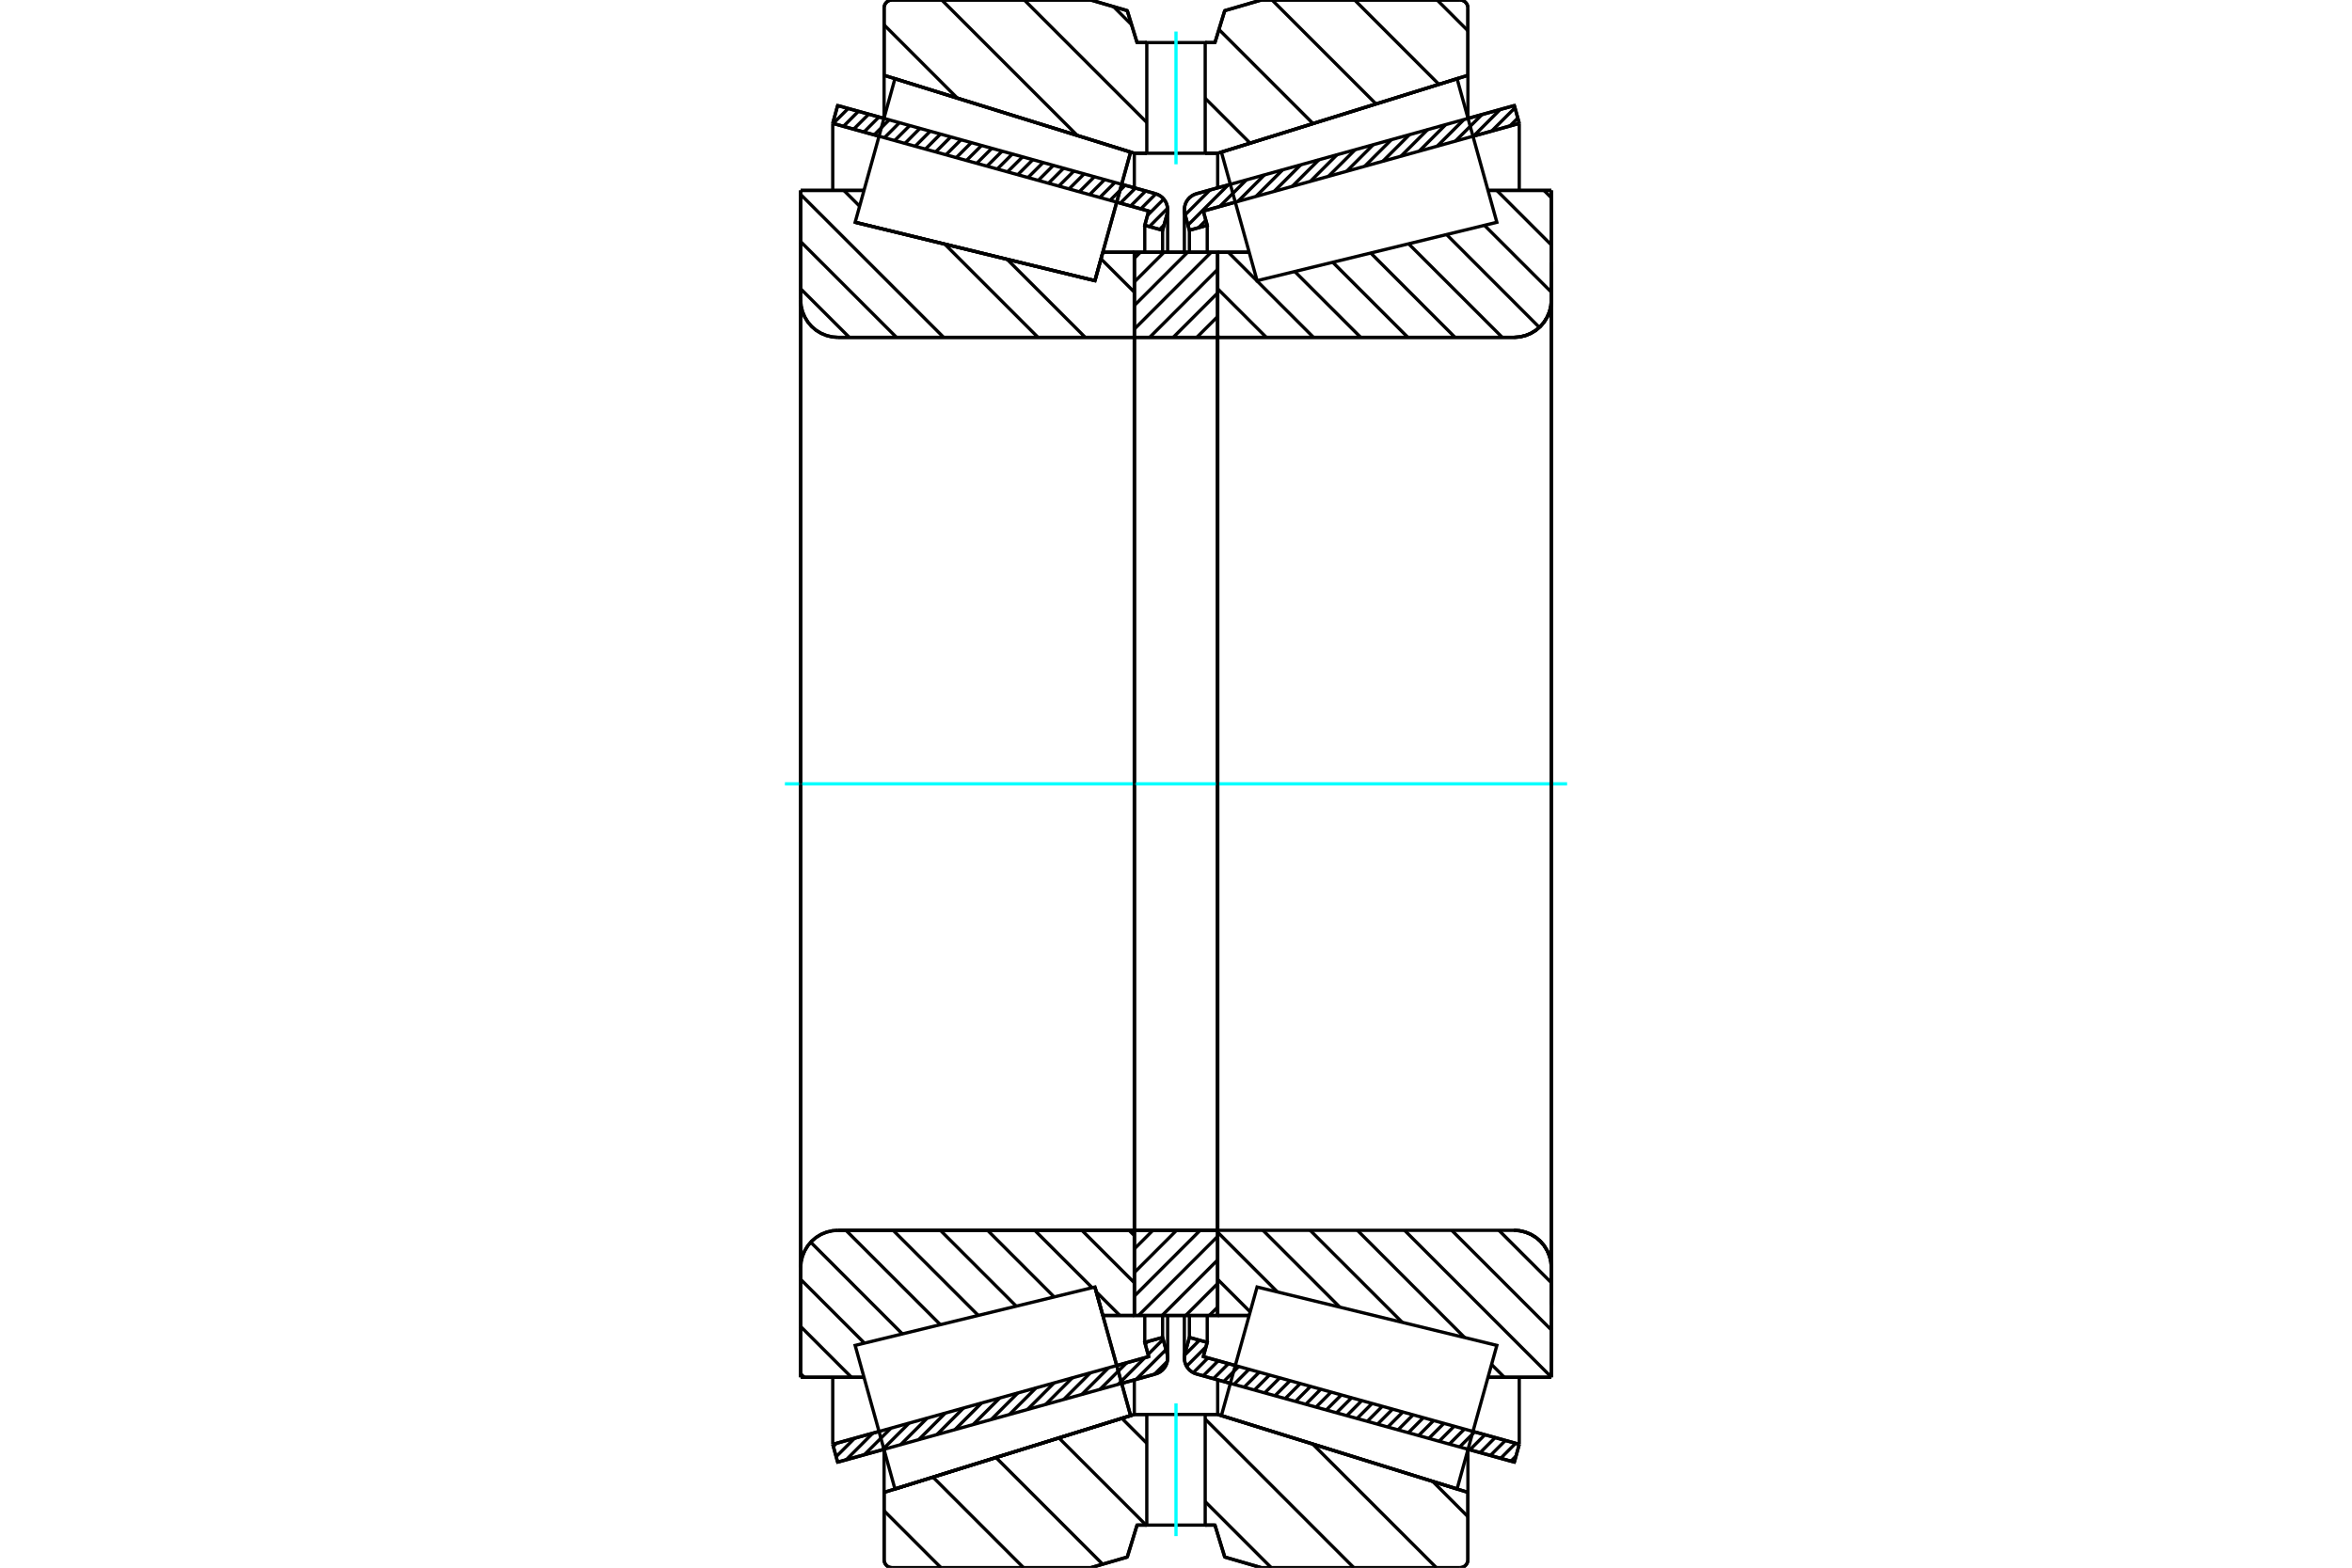 <?xml version="1.0" standalone="no"?>
<!DOCTYPE svg PUBLIC "-//W3C//DTD SVG 1.1//EN"
	"http://www.w3.org/Graphics/SVG/1.1/DTD/svg11.dtd">
<svg xmlns="http://www.w3.org/2000/svg" height="100%" width="100%" viewBox="0 0 36000 24000">
	<rect x="-1800" y="-1200" width="39600" height="26400" style="fill:#FFF"/>
	<g style="fill:none; fill-rule:evenodd" transform="matrix(1 0 0 1 0 0)">
		<g style="fill:none; stroke:#000; stroke-width:50; shape-rendering:geometricPrecision">
			<line x1="18831" y1="21178" x2="18315" y2="21035"/>
			<line x1="23179" y1="22384" x2="22470" y2="22188"/>
			<line x1="23254" y1="22111" x2="23179" y2="22384"/>
			<line x1="22546" y1="21914" x2="23254" y2="22111"/>
			<line x1="18418" y1="20769" x2="18907" y2="20905"/>
			<line x1="18478" y1="20551" x2="18418" y2="20769"/>
			<line x1="18205" y1="20475" x2="18478" y2="20551"/>
			<line x1="18137" y1="20721" x2="18205" y2="20475"/>
			<polyline points="18137,20721 18130,20755 18128,20789 18131,20830 18141,20871 18157,20909 18180,20944 18207,20975 18240,21000 18276,21021 18315,21035"/>
			<line x1="22470" y1="1812" x2="23179" y2="1616"/>
			<line x1="18315" y1="2965" x2="18831" y2="2822"/>
			<polyline points="18315,2965 18276,2979 18240,3000 18207,3025 18180,3056 18157,3091 18141,3129 18131,3170 18128,3211 18130,3245 18137,3279"/>
			<line x1="18205" y1="3525" x2="18137" y2="3279"/>
			<line x1="18478" y1="3449" x2="18205" y2="3525"/>
			<line x1="18418" y1="3231" x2="18478" y2="3449"/>
			<line x1="18907" y1="3095" x2="18418" y2="3231"/>
			<line x1="23254" y1="1889" x2="22546" y2="2086"/>
			<line x1="23179" y1="1616" x2="23254" y2="1889"/>
			<line x1="18205" y1="20138" x2="18205" y2="20475"/>
			<line x1="18205" y1="3525" x2="18205" y2="3862"/>
			<line x1="18478" y1="20138" x2="18478" y2="20551"/>
			<line x1="18478" y1="3449" x2="18478" y2="3862"/>
			<line x1="23254" y1="21084" x2="23254" y2="22111"/>
			<line x1="23254" y1="1889" x2="23254" y2="2916"/>
			<line x1="18128" y1="20139" x2="18128" y2="20789"/>
			<line x1="18128" y1="3211" x2="18128" y2="3861"/>
			<line x1="13530" y1="22188" x2="12821" y2="22384"/>
			<line x1="17685" y1="21035" x2="17169" y2="21178"/>
			<polyline points="17685,21035 17724,21021 17760,21000 17793,20975 17820,20944 17843,20909 17859,20871 17869,20830 17872,20789 17870,20755 17863,20721"/>
			<line x1="17795" y1="20475" x2="17863" y2="20721"/>
			<line x1="17522" y1="20551" x2="17795" y2="20475"/>
			<line x1="17582" y1="20769" x2="17522" y2="20551"/>
			<line x1="17093" y1="20905" x2="17582" y2="20769"/>
			<line x1="12746" y1="22111" x2="13454" y2="21914"/>
			<line x1="12821" y1="22384" x2="12746" y2="22111"/>
			<line x1="17169" y1="2822" x2="17685" y2="2965"/>
			<line x1="12821" y1="1616" x2="13530" y2="1812"/>
			<line x1="12746" y1="1889" x2="12821" y2="1616"/>
			<line x1="13454" y1="2086" x2="12746" y2="1889"/>
			<line x1="17582" y1="3231" x2="17093" y2="3095"/>
			<line x1="17522" y1="3449" x2="17582" y2="3231"/>
			<line x1="17795" y1="3525" x2="17522" y2="3449"/>
			<line x1="17863" y1="3279" x2="17795" y2="3525"/>
			<polyline points="17863,3279 17870,3245 17872,3211 17869,3170 17859,3129 17843,3091 17820,3056 17793,3025 17760,3000 17724,2979 17685,2965"/>
			<line x1="17522" y1="3862" x2="17522" y2="3449"/>
			<line x1="17522" y1="20551" x2="17522" y2="20138"/>
			<line x1="12746" y1="2916" x2="12746" y2="1889"/>
			<line x1="12746" y1="22111" x2="12746" y2="21084"/>
			<line x1="17795" y1="3862" x2="17795" y2="3525"/>
			<line x1="17795" y1="20475" x2="17795" y2="20138"/>
			<line x1="17872" y1="3861" x2="17872" y2="3211"/>
			<line x1="17872" y1="20789" x2="17872" y2="20139"/>
			<line x1="18638" y1="3861" x2="19120" y2="3861"/>
			<polyline points="18638,5145 18639,5148 18639,5151 18641,5154 18642,5157 18644,5159 18647,5161 18649,5163 18652,5164 18656,5165 18659,5165"/>
			<line x1="23173" y1="5165" x2="18659" y2="5165"/>
			<polyline points="23173,5165 23262,5158 23349,5137 23432,5103 23509,5056 23577,4998 23635,4930 23682,4853 23717,4770 23738,4683 23745,4593"/>
			<line x1="23745" y1="2915" x2="23745" y2="4593"/>
			<line x1="23745" y1="2915" x2="22776" y2="2915"/>
			<line x1="23745" y1="21085" x2="22776" y2="21085"/>
			<line x1="23745" y1="19407" x2="23745" y2="21085"/>
			<polyline points="23745,19407 23738,19317 23717,19230 23682,19147 23635,19070 23577,19002 23509,18944 23432,18897 23349,18863 23262,18842 23173,18835"/>
			<polyline points="18659,18835 18656,18835 18652,18836 18649,18837 18647,18839 18644,18841 18642,18843 18641,18846 18639,18849 18639,18852 18638,18855"/>
			<line x1="19120" y1="20139" x2="18638" y2="20139"/>
			<line x1="22776" y1="3436" x2="22776" y2="3436"/>
			<line x1="22776" y1="20564" x2="22776" y2="20564"/>
			<line x1="18638" y1="5165" x2="18638" y2="18835"/>
			<polyline points="18638,5145 18639,5148 18639,5151 18641,5154 18642,5157 18644,5159 18647,5161 18649,5163 18652,5164 18656,5165 18659,5165"/>
			<polyline points="18659,18835 18656,18835 18652,18836 18649,18837 18647,18839 18644,18841 18642,18843 18641,18846 18639,18849 18639,18852 18638,18855"/>
			<polyline points="23173,5165 23262,5158 23349,5137 23432,5103 23509,5056 23577,4998 23635,4930 23682,4853 23717,4770 23738,4683 23745,4593"/>
			<polyline points="23745,19407 23738,19317 23717,19230 23682,19147 23635,19070 23577,19002 23509,18944 23432,18897 23349,18863 23262,18842 23173,18835"/>
			<line x1="16759" y1="19703" x2="16759" y2="19703"/>
			<line x1="16880" y1="20139" x2="16759" y2="19703"/>
			<line x1="17362" y1="20139" x2="16880" y2="20139"/>
			<polyline points="17362,18855 17361,18852 17361,18849 17359,18846 17358,18843 17356,18841 17353,18839 17351,18837 17348,18836 17344,18835 17341,18835"/>
			<line x1="12827" y1="18835" x2="17341" y2="18835"/>
			<polyline points="12827,18835 12738,18842 12651,18863 12568,18897 12491,18944 12423,19002 12365,19070 12318,19147 12283,19230 12262,19317 12255,19407"/>
			<line x1="12255" y1="21085" x2="12255" y2="19407"/>
			<line x1="12255" y1="21085" x2="13224" y2="21085"/>
			<line x1="13089" y1="3403" x2="13089" y2="3403"/>
			<line x1="12255" y1="2915" x2="13224" y2="2915"/>
			<line x1="12255" y1="4593" x2="12255" y2="2915"/>
			<polyline points="12255,4593 12262,4683 12283,4770 12318,4853 12365,4930 12423,4998 12491,5056 12568,5103 12651,5137 12738,5158 12827,5165"/>
			<line x1="17341" y1="5165" x2="12827" y2="5165"/>
			<polyline points="17341,5165 17344,5165 17348,5164 17351,5163 17353,5161 17356,5159 17358,5157 17359,5154 17361,5151 17361,5148 17362,5145"/>
			<line x1="16880" y1="3861" x2="17362" y2="3861"/>
			<line x1="16759" y1="4297" x2="16880" y2="3861"/>
			<line x1="13089" y1="3403" x2="16759" y2="4297"/>
			<line x1="13224" y1="20564" x2="13224" y2="20564"/>
			<line x1="13224" y1="3436" x2="13224" y2="3436"/>
			<line x1="17362" y1="18835" x2="17362" y2="5165"/>
			<line x1="12255" y1="19407" x2="12255" y2="4593"/>
			<line x1="16695" y1="0" x2="17254" y2="163"/>
			<line x1="13654" y1="0" x2="16695" y2="0"/>
			<polyline points="13654,0 13635,2 13617,6 13599,13 13582,23 13568,36 13555,51 13545,67 13538,85 13533,103 13532,123"/>
			<line x1="13532" y1="1153" x2="13532" y2="123"/>
			<line x1="17362" y1="2346" x2="13532" y2="1153"/>
			<line x1="17553" y1="2346" x2="17362" y2="2346"/>
			<line x1="18638" y1="2346" x2="18447" y2="2346"/>
			<line x1="22468" y1="1153" x2="18638" y2="2346"/>
			<line x1="22468" y1="123" x2="22468" y2="1153"/>
			<polyline points="22468,123 22467,103 22462,85 22455,67 22445,51 22432,36 22418,23 22401,13 22383,6 22365,2 22346,0"/>
			<line x1="19305" y1="0" x2="22346" y2="0"/>
			<line x1="18746" y1="163" x2="19305" y2="0"/>
			<line x1="18596" y1="652" x2="18746" y2="163"/>
			<line x1="18447" y1="652" x2="18596" y2="652"/>
			<line x1="17404" y1="652" x2="17553" y2="652"/>
			<line x1="17254" y1="163" x2="17404" y2="652"/>
			<line x1="17254" y1="23837" x2="16695" y2="24000"/>
			<line x1="17404" y1="23348" x2="17254" y2="23837"/>
			<line x1="18596" y1="23348" x2="18447" y2="23348"/>
			<line x1="17553" y1="23348" x2="17404" y2="23348"/>
			<line x1="18746" y1="23837" x2="18596" y2="23348"/>
			<line x1="19305" y1="24000" x2="18746" y2="23837"/>
			<line x1="22346" y1="24000" x2="19305" y2="24000"/>
			<polyline points="22346,24000 22365,23998 22383,23994 22401,23987 22418,23977 22432,23964 22445,23949 22455,23933 22462,23915 22467,23897 22468,23877"/>
			<line x1="22468" y1="22847" x2="22468" y2="23877"/>
			<line x1="18638" y1="21654" x2="22468" y2="22847"/>
			<line x1="17362" y1="21654" x2="17553" y2="21654"/>
			<line x1="18447" y1="21654" x2="18638" y2="21654"/>
			<line x1="13532" y1="22847" x2="17362" y2="21654"/>
			<line x1="13532" y1="23877" x2="13532" y2="22847"/>
			<polyline points="13532,23877 13533,23897 13538,23915 13545,23933 13555,23949 13568,23964 13582,23977 13599,23987 13617,23994 13635,23998 13654,24000"/>
			<line x1="16695" y1="24000" x2="13654" y2="24000"/>
			<line x1="22468" y1="22195" x2="22468" y2="22847"/>
			<line x1="22468" y1="1153" x2="22468" y2="1805"/>
			<line x1="13532" y1="22195" x2="13532" y2="22847"/>
			<line x1="13532" y1="1153" x2="13532" y2="1805"/>
			<line x1="17362" y1="21124" x2="17362" y2="21654"/>
			<line x1="17362" y1="2346" x2="17362" y2="2876"/>
			<line x1="18638" y1="21124" x2="18638" y2="21654"/>
			<line x1="18638" y1="2346" x2="18638" y2="2876"/>
			<line x1="17362" y1="18835" x2="18638" y2="18835"/>
			<line x1="17362" y1="20139" x2="17362" y2="18835"/>
			<line x1="18638" y1="20139" x2="17362" y2="20139"/>
			<line x1="18638" y1="18835" x2="18638" y2="20139"/>
			<line x1="18638" y1="5165" x2="17362" y2="5165"/>
			<line x1="18638" y1="3861" x2="18638" y2="5165"/>
			<line x1="17362" y1="3861" x2="18638" y2="3861"/>
			<line x1="17362" y1="5165" x2="17362" y2="3861"/>
			<line x1="18638" y1="5165" x2="18638" y2="18835"/>
			<line x1="17362" y1="5165" x2="17362" y2="18835"/>
		</g>
		<g style="fill:none; stroke:#0FF; stroke-width:50; shape-rendering:geometricPrecision">
			<line x1="12014" y1="12000" x2="23986" y2="12000"/>
		</g>
		<g style="fill:none; stroke:#000; stroke-width:50; shape-rendering:geometricPrecision">
			<line x1="21997" y1="0" x2="22468" y2="471"/>
			<line x1="20734" y1="0" x2="22024" y2="1291"/>
			<line x1="19470" y1="0" x2="21061" y2="1591"/>
			<line x1="18658" y1="452" x2="20097" y2="1891"/>
			<line x1="17044" y1="102" x2="17320" y2="378"/>
			<line x1="18447" y1="1505" x2="19134" y2="2191"/>
			<line x1="15678" y1="0" x2="17553" y2="1875"/>
			<line x1="14415" y1="0" x2="16488" y2="2073"/>
			<line x1="13532" y1="381" x2="14653" y2="1502"/>
			<line x1="21929" y1="22679" x2="22468" y2="23219"/>
			<line x1="20093" y1="22108" x2="21986" y2="24000"/>
			<line x1="18447" y1="21725" x2="20722" y2="24000"/>
			<line x1="17172" y1="21714" x2="17553" y2="22095"/>
			<line x1="18447" y1="22989" x2="19458" y2="24000"/>
			<line x1="16208" y1="22014" x2="17542" y2="23348"/>
			<line x1="15245" y1="22314" x2="16878" y2="23947"/>
			<line x1="14281" y1="22614" x2="15667" y2="24000"/>
			<line x1="13532" y1="23129" x2="14403" y2="24000"/>
			<polyline points="18447,652 18596,652 18746,163 19305,0 22346,0"/>
			<polyline points="22468,123 22467,103 22462,85 22455,67 22445,51 22432,36 22418,23 22401,13 22383,6 22365,2 22346,0"/>
			<polyline points="22468,123 22468,1153 18638,2346 18447,2346"/>
			<polyline points="17553,652 17404,652 17254,163 16695,0 13654,0 13635,2 13617,6 13599,13 13582,23 13568,36 13555,51 13545,67 13538,85 13533,103 13532,123 13532,1153 17362,2346 17553,2346"/>
			<polyline points="17553,21654 17362,21654 13532,22847 13532,23877 13533,23897 13538,23915 13545,23933 13555,23949 13568,23964 13582,23977 13599,23987 13617,23994 13635,23998 13654,24000 16695,24000 17254,23837 17404,23348 17553,23348"/>
			<polyline points="18447,21654 18638,21654 22468,22847 22468,23877"/>
			<polyline points="22346,24000 22365,23998 22383,23994 22401,23987 22418,23977 22432,23964 22445,23949 22455,23933 22462,23915 22467,23897 22468,23877"/>
			<polyline points="22346,24000 19305,24000 18746,23837 18596,23348 18447,23348"/>
			<line x1="16852" y1="3963" x2="17362" y2="4472"/>
			<line x1="16370" y1="4202" x2="16370" y2="4202"/>
			<line x1="15415" y1="3970" x2="16611" y2="5165"/>
			<line x1="14460" y1="3737" x2="15888" y2="5165"/>
			<line x1="12916" y1="2915" x2="13157" y2="3156"/>
			<line x1="13505" y1="3504" x2="13505" y2="3504"/>
			<line x1="12255" y1="2977" x2="14444" y2="5165"/>
			<line x1="12255" y1="3699" x2="13722" y2="5165"/>
			<line x1="12255" y1="4421" x2="13000" y2="5165"/>
			<line x1="17281" y1="18835" x2="17362" y2="18915"/>
			<line x1="16559" y1="18835" x2="17362" y2="19637"/>
			<line x1="15837" y1="18835" x2="16716" y2="19713"/>
			<line x1="16780" y1="19778" x2="17141" y2="20139"/>
			<line x1="15115" y1="18835" x2="16135" y2="19855"/>
			<line x1="14393" y1="18835" x2="15554" y2="19996"/>
			<line x1="13670" y1="18835" x2="14974" y2="20138"/>
			<line x1="12948" y1="18835" x2="14393" y2="20279"/>
			<line x1="12409" y1="19017" x2="13812" y2="20421"/>
			<line x1="12255" y1="19586" x2="13232" y2="20563"/>
			<line x1="12255" y1="20308" x2="13032" y2="21085"/>
			<line x1="12255" y1="21030" x2="12310" y2="21085"/>
			<polyline points="17362,12000 17362,3861 17362,5145"/>
			<polyline points="17341,5165 17344,5165 17348,5164 17351,5163 17353,5161 17356,5159 17358,5157 17359,5154 17361,5151 17361,5148 17362,5145"/>
			<line x1="17341" y1="5165" x2="12827" y2="5165"/>
			<polyline points="12255,4593 12262,4683 12283,4770 12318,4853 12365,4930 12423,4998 12491,5056 12568,5103 12651,5137 12738,5158 12827,5165"/>
			<line x1="12255" y1="4593" x2="12255" y2="2915"/>
			<line x1="12255" y1="4593" x2="12255" y2="12000"/>
			<line x1="12255" y1="2915" x2="13224" y2="2915"/>
			<line x1="16880" y1="3861" x2="17362" y2="3861"/>
			<line x1="17362" y1="20139" x2="16880" y2="20139"/>
			<line x1="13224" y1="21085" x2="12255" y2="21085"/>
			<line x1="12255" y1="12000" x2="12255" y2="19407"/>
			<line x1="12255" y1="21085" x2="12255" y2="19407"/>
			<polyline points="12827,18835 12738,18842 12651,18863 12568,18897 12491,18944 12423,19002 12365,19070 12318,19147 12283,19230 12262,19317 12255,19407"/>
			<line x1="12827" y1="18835" x2="17341" y2="18835"/>
			<polyline points="17362,18855 17361,18852 17361,18849 17359,18846 17358,18843 17356,18841 17353,18839 17351,18837 17348,18836 17344,18835 17341,18835"/>
			<polyline points="17362,18855 17362,20139 17362,12000"/>
			<line x1="23632" y1="2915" x2="23745" y2="3028"/>
			<line x1="22910" y1="2915" x2="23745" y2="3750"/>
			<line x1="22721" y1="3449" x2="23745" y2="4472"/>
			<line x1="22141" y1="3590" x2="23562" y2="5012"/>
			<line x1="21560" y1="3732" x2="22994" y2="5165"/>
			<line x1="20980" y1="3873" x2="22271" y2="5165"/>
			<line x1="20399" y1="4015" x2="21549" y2="5165"/>
			<line x1="19818" y1="4157" x2="20827" y2="5165"/>
			<line x1="18800" y1="3861" x2="20105" y2="5165"/>
			<line x1="18638" y1="4421" x2="19383" y2="5165"/>
			<line x1="18638" y1="5143" x2="18661" y2="5165"/>
			<line x1="22942" y1="18835" x2="23745" y2="19637"/>
			<line x1="22220" y1="18835" x2="23745" y2="20360"/>
			<line x1="21498" y1="18835" x2="23745" y2="21082"/>
			<line x1="22830" y1="20889" x2="23025" y2="21085"/>
			<line x1="20776" y1="18835" x2="22418" y2="20477"/>
			<line x1="20053" y1="18835" x2="21463" y2="20244"/>
			<line x1="19331" y1="18835" x2="20508" y2="20012"/>
			<line x1="18638" y1="18864" x2="19553" y2="19779"/>
			<line x1="18638" y1="19586" x2="19135" y2="20083"/>
			<polyline points="18638,12000 18638,3861 18638,5145 18639,5148 18639,5151 18641,5154 18642,5157 18644,5159 18647,5161 18649,5163 18652,5164 18656,5165 18659,5165 23173,5165 23262,5158 23349,5137 23432,5103 23509,5056 23577,4998 23635,4930 23682,4853 23717,4770 23738,4683 23745,4593 23745,2915"/>
			<line x1="23745" y1="4593" x2="23745" y2="12000"/>
			<line x1="23745" y1="2915" x2="22776" y2="2915"/>
			<line x1="19120" y1="3861" x2="18638" y2="3861"/>
			<line x1="18638" y1="20139" x2="19120" y2="20139"/>
			<line x1="22776" y1="21085" x2="23745" y2="21085"/>
			<line x1="23745" y1="12000" x2="23745" y2="19407"/>
			<polyline points="23745,21085 23745,19407 23738,19317 23717,19230 23682,19147 23635,19070 23577,19002 23509,18944 23432,18897 23349,18863 23262,18842 23173,18835 18659,18835 18656,18835 18652,18836 18649,18837 18647,18839 18644,18841 18642,18843 18641,18846 18639,18849 18639,18852 18638,18855 18638,20139 18638,12000"/>
			<line x1="18638" y1="20010" x2="18509" y2="20139"/>
			<line x1="18638" y1="19649" x2="18148" y2="20139"/>
			<line x1="18638" y1="19288" x2="17787" y2="20139"/>
			<line x1="18638" y1="18927" x2="17426" y2="20139"/>
			<line x1="18370" y1="18835" x2="17362" y2="19843"/>
			<line x1="18009" y1="18835" x2="17362" y2="19482"/>
			<line x1="17647" y1="18835" x2="17362" y2="19120"/>
			<line x1="18638" y1="4845" x2="18318" y2="5165"/>
			<line x1="18638" y1="4484" x2="17957" y2="5165"/>
			<line x1="18638" y1="4123" x2="17596" y2="5165"/>
			<line x1="18539" y1="3861" x2="17362" y2="5038"/>
			<line x1="18178" y1="3861" x2="17362" y2="4677"/>
			<line x1="17817" y1="3861" x2="17362" y2="4316"/>
			<line x1="17456" y1="3861" x2="17362" y2="3955"/>
			<polyline points="17362,5165 17362,3861 18638,3861 18638,5165 17362,5165"/>
			<polyline points="17362,18835 18638,18835 18638,20139 17362,20139 17362,18835"/>
			<polyline points="18000,23348 18447,23348 18447,21654 17553,21654 17553,23348 18000,23348"/>
		</g>
		<g style="fill:none; stroke:#0FF; stroke-width:50; shape-rendering:geometricPrecision">
			<line x1="18000" y1="23517" x2="18000" y2="21485"/>
		</g>
		<g style="fill:none; stroke:#000; stroke-width:50; shape-rendering:geometricPrecision">
			<polyline points="18000,2346 18447,2346 18447,652 17553,652 17553,2346 18000,2346"/>
		</g>
		<g style="fill:none; stroke:#0FF; stroke-width:50; shape-rendering:geometricPrecision">
			<line x1="18000" y1="2515" x2="18000" y2="483"/>
		</g>
		<g style="fill:none; stroke:#000; stroke-width:50; shape-rendering:geometricPrecision">
			<line x1="23745" y1="19979" x2="23745" y2="4021"/>
			<line x1="18638" y1="18855" x2="18638" y2="5145"/>
			<polyline points="17032,20687 17305,21671 13698,22795 13698,22795"/>
			<polyline points="16759,19703 16759,19703 17032,20687"/>
			<polyline points="17032,3313 16759,4297 13089,3403 13089,3403"/>
			<polyline points="17305,2329 17305,2329 17032,3313"/>
			<polyline points="17032,20687 17305,21671 13698,22795 13394,21696 13089,20597 16759,19703 17032,20687"/>
			<polyline points="17032,3313 16759,4297 13089,3403 13394,2304 13698,1205 17305,2329 17032,3313"/>
			<polyline points="18968,20687 19241,19703 22911,20597 22606,21696 22302,22795 18695,21671 18968,20687"/>
			<polyline points="18968,3313 18695,2329 22302,1205 22606,2304 22911,3403 19241,4297 18968,3313"/>
			<line x1="17867" y1="20843" x2="17670" y2="21039"/>
			<line x1="17847" y1="20662" x2="17392" y2="21116"/>
			<line x1="17803" y1="20505" x2="17573" y2="20735"/>
			<line x1="17522" y1="20786" x2="17115" y2="21193"/>
			<line x1="17570" y1="20537" x2="17529" y2="20578"/>
			<line x1="17245" y1="20863" x2="16837" y2="21270"/>
			<line x1="16967" y1="20940" x2="16560" y2="21347"/>
			<line x1="16689" y1="21017" x2="16282" y2="21424"/>
			<line x1="16412" y1="21094" x2="16005" y2="21501"/>
			<line x1="16134" y1="21171" x2="15727" y2="21578"/>
			<line x1="15857" y1="21248" x2="15450" y2="21655"/>
			<line x1="15579" y1="21325" x2="15172" y2="21732"/>
			<line x1="15302" y1="21402" x2="14895" y2="21809"/>
			<line x1="15024" y1="21479" x2="14617" y2="21886"/>
			<line x1="14747" y1="21556" x2="14340" y2="21963"/>
			<line x1="14469" y1="21633" x2="14062" y2="22040"/>
			<line x1="14192" y1="21710" x2="13785" y2="22117"/>
			<line x1="13914" y1="21787" x2="13507" y2="22194"/>
			<line x1="13637" y1="21864" x2="13230" y2="22271"/>
			<line x1="13359" y1="21941" x2="12952" y2="22348"/>
			<line x1="13082" y1="22017" x2="12798" y2="22301"/>
			<line x1="12804" y1="22094" x2="12755" y2="22144"/>
			<line x1="17817" y1="3444" x2="17749" y2="3512"/>
			<line x1="17871" y1="3189" x2="17592" y2="3469"/>
			<line x1="17813" y1="3047" x2="17564" y2="3296"/>
			<line x1="17692" y1="2967" x2="17462" y2="3197"/>
			<line x1="17536" y1="2923" x2="17305" y2="3154"/>
			<line x1="17379" y1="2880" x2="17148" y2="3110"/>
			<line x1="17222" y1="2836" x2="16991" y2="3067"/>
			<line x1="17065" y1="2793" x2="16834" y2="3023"/>
			<line x1="16908" y1="2749" x2="16677" y2="2980"/>
			<line x1="16751" y1="2706" x2="16520" y2="2936"/>
			<line x1="16594" y1="2662" x2="16363" y2="2893"/>
			<line x1="16437" y1="2619" x2="16206" y2="2849"/>
			<line x1="16280" y1="2575" x2="16049" y2="2805"/>
			<line x1="16123" y1="2531" x2="15892" y2="2762"/>
			<line x1="15966" y1="2488" x2="15735" y2="2718"/>
			<line x1="15809" y1="2444" x2="15578" y2="2675"/>
			<line x1="15652" y1="2401" x2="15421" y2="2631"/>
			<line x1="15495" y1="2357" x2="15264" y2="2588"/>
			<line x1="15338" y1="2314" x2="15107" y2="2544"/>
			<line x1="15181" y1="2270" x2="14950" y2="2501"/>
			<line x1="15024" y1="2227" x2="14793" y2="2457"/>
			<line x1="14867" y1="2183" x2="14636" y2="2414"/>
			<line x1="14709" y1="2140" x2="14479" y2="2370"/>
			<line x1="14552" y1="2096" x2="14322" y2="2326"/>
			<line x1="14395" y1="2052" x2="14165" y2="2283"/>
			<line x1="14238" y1="2009" x2="14008" y2="2239"/>
			<line x1="14081" y1="1965" x2="13851" y2="2196"/>
			<line x1="13924" y1="1922" x2="13694" y2="2152"/>
			<line x1="13767" y1="1878" x2="13537" y2="2109"/>
			<line x1="13610" y1="1835" x2="13380" y2="2065"/>
			<line x1="13453" y1="1791" x2="13223" y2="2022"/>
			<line x1="13296" y1="1748" x2="13066" y2="1978"/>
			<line x1="13139" y1="1704" x2="12909" y2="1935"/>
			<line x1="12982" y1="1661" x2="12752" y2="1891"/>
			<line x1="12825" y1="1617" x2="12819" y2="1623"/>
			<polyline points="12746,1889 12821,1616 17685,2965"/>
			<polyline points="17863,3279 17871,3240 17872,3200 17867,3160 17856,3121 17839,3085 17817,3052 17790,3023 17758,2998 17723,2979 17685,2965"/>
			<polyline points="17863,3279 17795,3525 17522,3449 17582,3231 12746,1889"/>
			<polyline points="12746,22111 17582,20769 17522,20551 17795,20475 17863,20721"/>
			<polyline points="17685,21035 17723,21021 17758,21002 17790,20977 17817,20948 17839,20915 17856,20879 17867,20840 17872,20800 17871,20760 17863,20721"/>
			<polyline points="17685,21035 12821,22384 12746,22111"/>
			<line x1="23205" y1="22291" x2="23126" y2="22369"/>
			<line x1="23199" y1="22095" x2="22969" y2="22326"/>
			<line x1="23042" y1="22052" x2="22812" y2="22282"/>
			<line x1="22885" y1="22008" x2="22655" y2="22239"/>
			<line x1="22728" y1="21965" x2="22498" y2="22195"/>
			<line x1="22571" y1="21921" x2="22341" y2="22152"/>
			<line x1="22414" y1="21878" x2="22184" y2="22108"/>
			<line x1="22257" y1="21834" x2="22027" y2="22065"/>
			<line x1="22100" y1="21791" x2="21870" y2="22021"/>
			<line x1="21943" y1="21747" x2="21713" y2="21978"/>
			<line x1="21786" y1="21704" x2="21556" y2="21934"/>
			<line x1="21629" y1="21660" x2="21399" y2="21890"/>
			<line x1="21472" y1="21616" x2="21242" y2="21847"/>
			<line x1="21315" y1="21573" x2="21085" y2="21803"/>
			<line x1="21158" y1="21529" x2="20928" y2="21760"/>
			<line x1="21001" y1="21486" x2="20771" y2="21716"/>
			<line x1="20844" y1="21442" x2="20614" y2="21673"/>
			<line x1="20687" y1="21399" x2="20457" y2="21629"/>
			<line x1="20530" y1="21355" x2="20300" y2="21586"/>
			<line x1="20373" y1="21312" x2="20143" y2="21542"/>
			<line x1="20216" y1="21268" x2="19986" y2="21499"/>
			<line x1="20059" y1="21225" x2="19829" y2="21455"/>
			<line x1="19902" y1="21181" x2="19672" y2="21411"/>
			<line x1="19745" y1="21138" x2="19515" y2="21368"/>
			<line x1="19588" y1="21094" x2="19358" y2="21324"/>
			<line x1="19431" y1="21050" x2="19201" y2="21281"/>
			<line x1="19274" y1="21007" x2="19044" y2="21237"/>
			<line x1="19117" y1="20963" x2="18887" y2="21194"/>
			<line x1="18960" y1="20920" x2="18730" y2="21150"/>
			<line x1="18803" y1="20876" x2="18573" y2="21107"/>
			<line x1="18646" y1="20833" x2="18416" y2="21063"/>
			<line x1="18489" y1="20789" x2="18264" y2="21015"/>
			<line x1="18460" y1="20618" x2="18162" y2="20916"/>
			<line x1="18359" y1="20518" x2="18132" y2="20746"/>
			<line x1="23232" y1="1807" x2="23110" y2="1929"/>
			<line x1="23188" y1="1650" x2="22832" y2="2006"/>
			<line x1="22962" y1="1676" x2="22555" y2="2083"/>
			<line x1="22684" y1="1753" x2="22277" y2="2160"/>
			<line x1="22407" y1="1830" x2="21999" y2="2237"/>
			<line x1="22129" y1="1907" x2="21722" y2="2314"/>
			<line x1="21852" y1="1984" x2="21444" y2="2391"/>
			<line x1="21574" y1="2061" x2="21167" y2="2468"/>
			<line x1="21297" y1="2138" x2="20889" y2="2545"/>
			<line x1="21019" y1="2215" x2="20612" y2="2622"/>
			<line x1="20742" y1="2292" x2="20334" y2="2699"/>
			<line x1="20464" y1="2369" x2="20057" y2="2776"/>
			<line x1="20187" y1="2446" x2="19779" y2="2853"/>
			<line x1="19909" y1="2523" x2="19502" y2="2930"/>
			<line x1="19632" y1="2600" x2="19224" y2="3007"/>
			<line x1="19354" y1="2677" x2="18947" y2="3084"/>
			<line x1="19077" y1="2754" x2="18669" y2="3161"/>
			<line x1="18457" y1="3373" x2="18344" y2="3487"/>
			<line x1="18799" y1="2831" x2="18183" y2="3446"/>
			<line x1="18522" y1="2907" x2="18140" y2="3289"/>
			<polyline points="23254,1889 23179,1616 18315,2965 18277,2979 18242,2998 18210,3023 18183,3052 18161,3085 18144,3121 18133,3160 18128,3200 18129,3240 18137,3279 18205,3525 18478,3449 18418,3231 23254,1889"/>
			<polyline points="23254,22111 18418,20769 18478,20551 18205,20475 18137,20721 18129,20760 18128,20800 18133,20840 18144,20879 18161,20915 18183,20948 18210,20977 18242,21002 18277,21021 18315,21035 23179,22384 23254,22111"/>
		</g>
	</g>
</svg>
